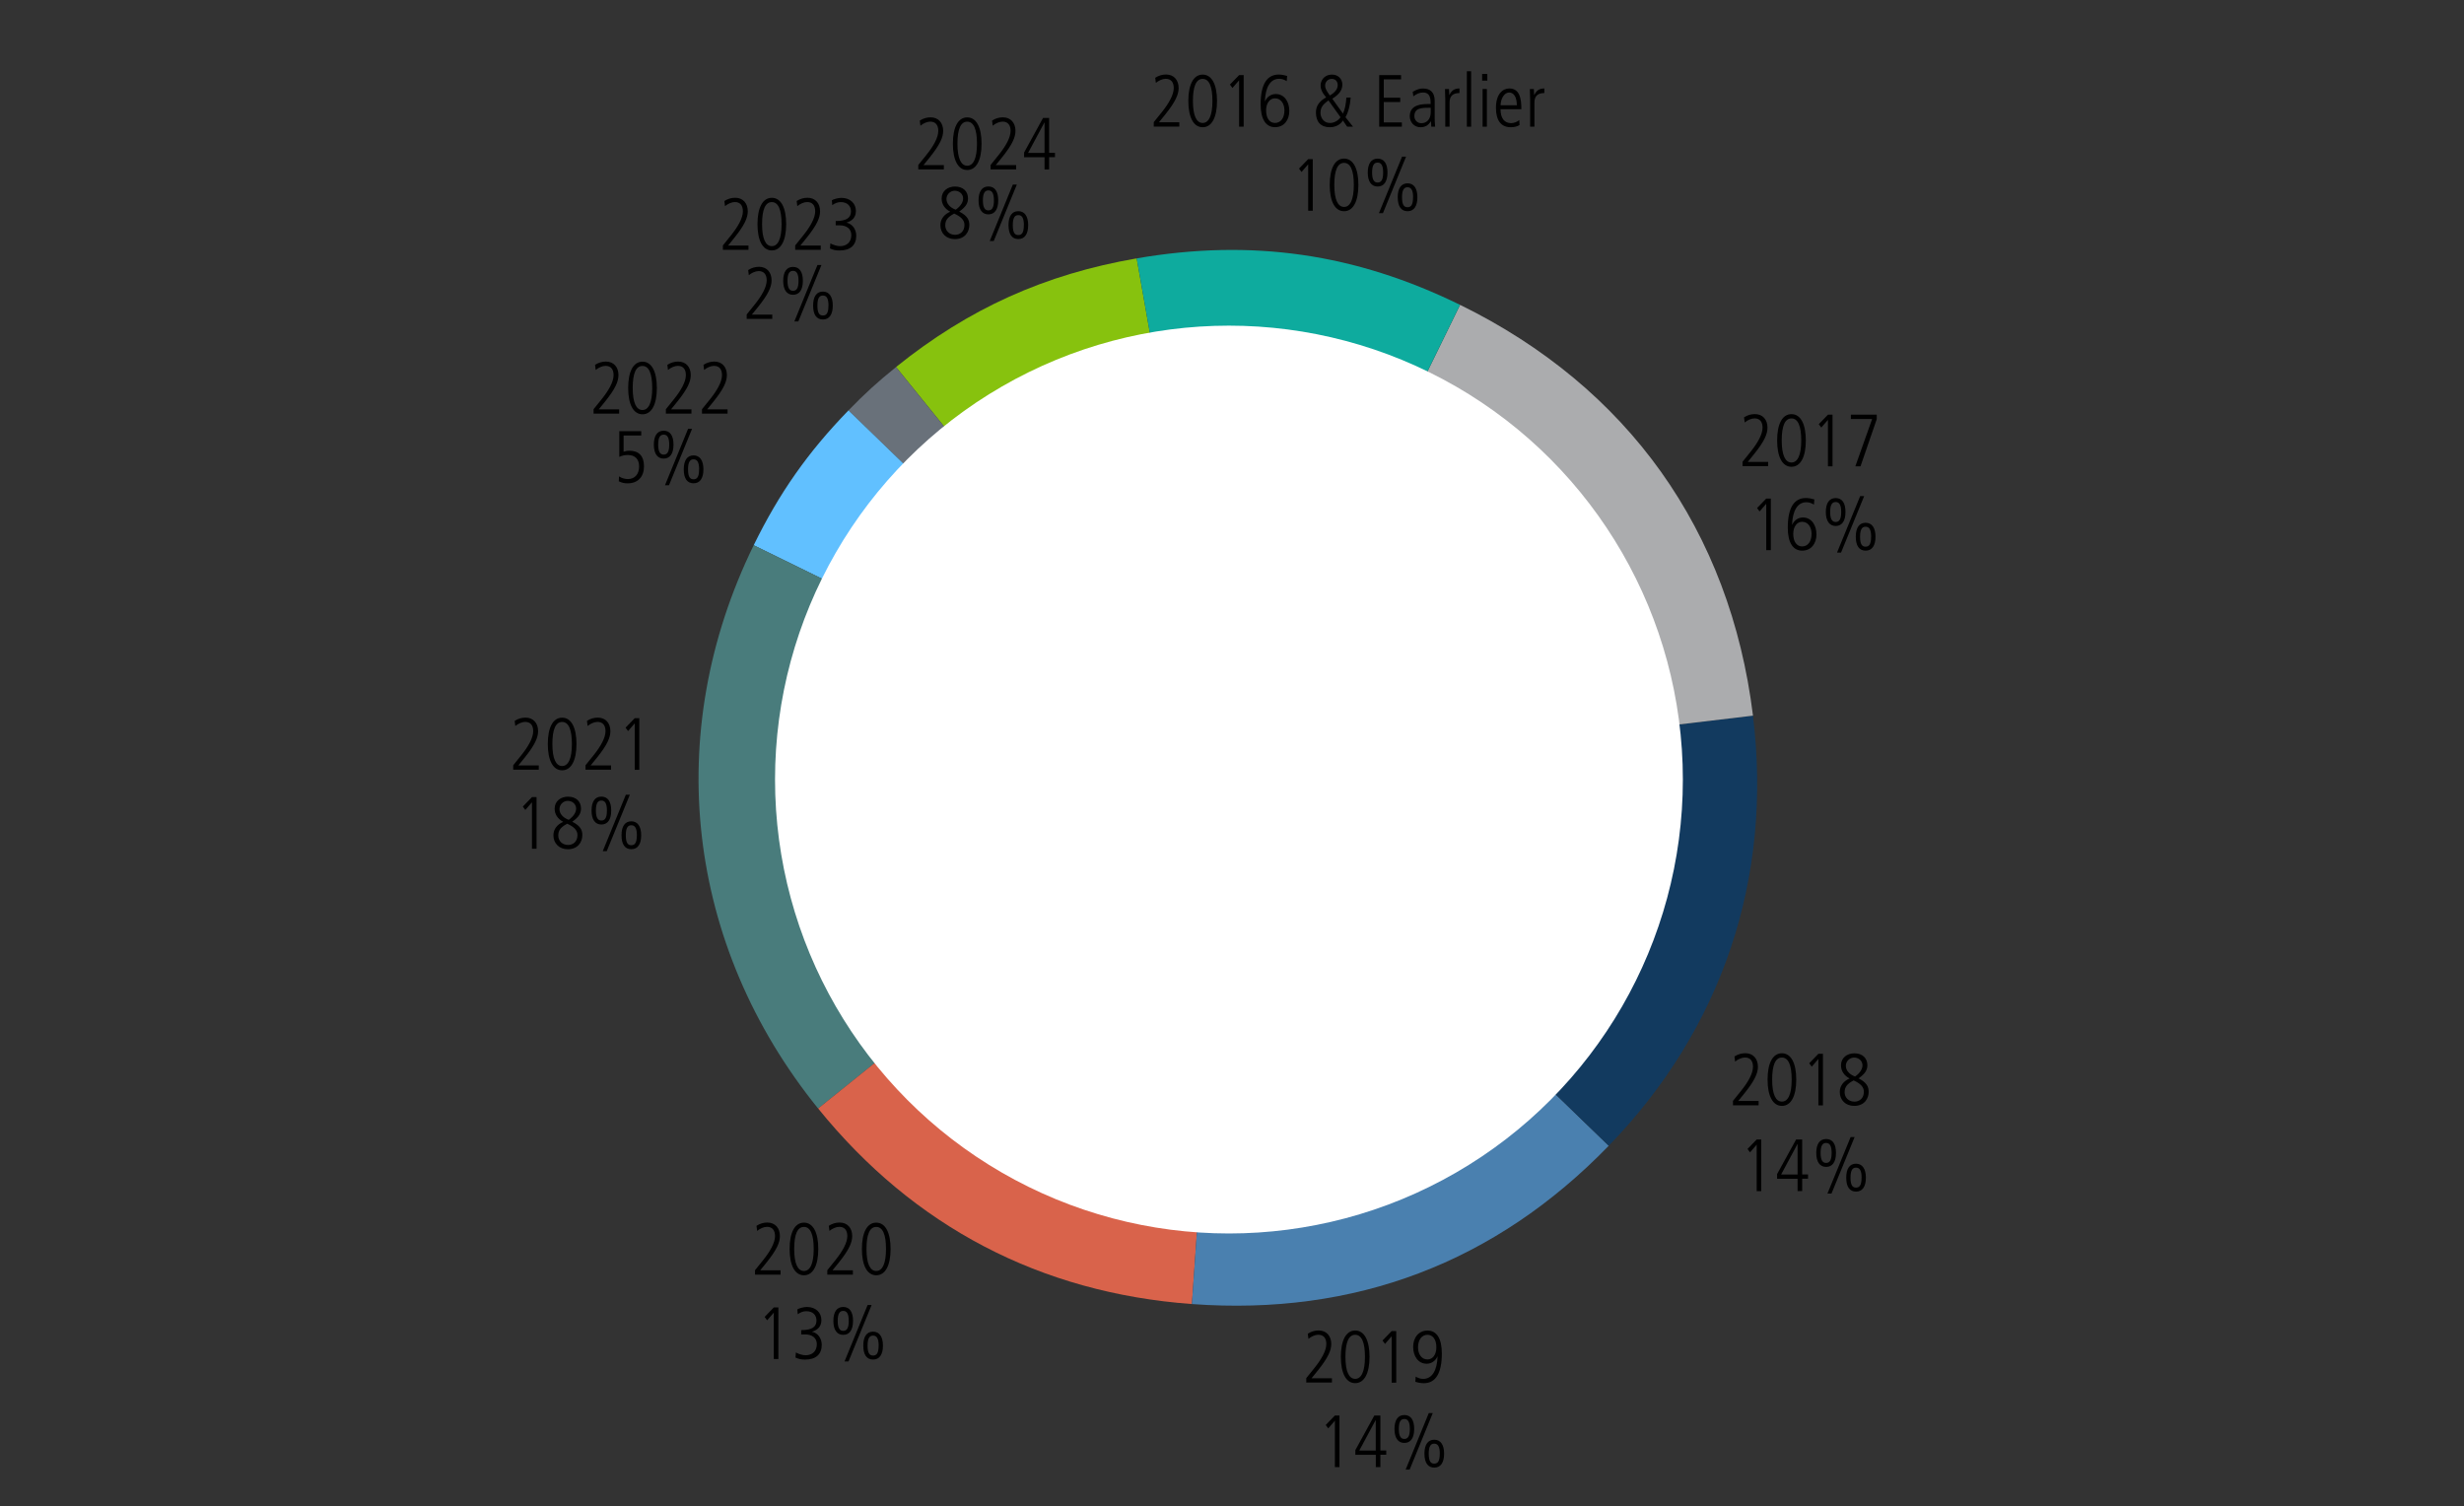 <?xml version="1.0" encoding="UTF-8"?><svg id="Layer_1" xmlns="http://www.w3.org/2000/svg" width="500" height="305.6" viewBox="0 0 500 305.6"><rect x="0" y="0" width="500" height="305.6" fill="#333333" stroke="none"/><defs><style>.cls-1{fill:#fff;}.cls-2{fill:#abacae;}.cls-2,.cls-3,.cls-4,.cls-5,.cls-6,.cls-7,.cls-8,.cls-9,.cls-10{fill-rule:evenodd;}.cls-3{fill:#d9634b;}.cls-4{fill:#69717a;}.cls-5{fill:#4a80af;}.cls-6{fill:#0eab9e;}.cls-7{fill:#61c0ff;}.cls-8{fill:#87c20e;}.cls-9{fill:#123a5f;}.cls-10{fill:#497c7c;}</style></defs><path class="cls-8" d="M249.31,157.89l-67.49-83.41c14.72-11.85,30.19-18.83,48.84-22.05l18.65,105.46Z"/><path class="cls-4" d="M249.31,157.89l-77.14-74.61c3.29-3.39,5.97-5.83,9.65-8.79l67.49,83.41Z"/><path class="cls-7" d="M249.31,157.89l-96.37-47.25c5.19-10.61,11.01-18.89,19.23-27.36l77.14,74.61Z"/><path class="cls-10" d="M249.31,157.89l-83.29,67.06c-26.84-33.17-31.75-76.13-13.08-114.31l96.37,47.25Z"/><path class="cls-3" d="M249.31,157.89l-7.44,106.73c-30.71-2.25-56.47-15.72-75.85-39.68l83.29-67.06Z"/><path class="cls-5" d="M249.31,157.89l77.14,74.61c-23.02,23.73-51.51,34.55-84.59,32.12l7.44-106.73Z"/><path class="cls-9" d="M249.31,157.89l106.4-12.67c4.05,32.87-6.24,63.55-29.26,87.28l-77.14-74.61Z"/><path class="cls-2" d="M249.31,157.89l46.97-96.03c34.06,16.7,54.81,45.79,59.44,83.36l-106.4,12.67Z"/><path class="cls-6" d="M249.31,157.89l-18.65-105.46c23.32-4.02,44.33-1,65.61,9.43l-46.97,96.03Z"/><circle class="cls-1" cx="249.38" cy="158.19" r="92.11"/><path d="M104.14,156.21v-.92l1.62-2.01c1.48-1.84,2.44-3.57,2.44-4.91,0-1.2-.57-1.88-1.63-1.88-.65,0-1.44.36-2,.83l-.13-1.04c.72-.46,1.44-.66,2.2-.66,1.58,0,2.55,1.12,2.55,2.74,0,1.32-.65,2.79-2.68,5.33l-1.32,1.63h4.14v.87h-5.19Z"/><path d="M111.16,150.97c0-3.32,1.04-5.34,2.91-5.34s2.91,2.04,2.91,5.34-1.04,5.34-2.91,5.34-2.91-2.04-2.91-5.34ZM116.05,150.97c0-2.94-.67-4.47-1.98-4.47s-1.98,1.49-1.98,4.47.72,4.47,1.98,4.47,1.98-1.52,1.98-4.47Z"/><path d="M118.81,156.21v-.92l1.62-2.01c1.48-1.84,2.44-3.57,2.44-4.91,0-1.2-.57-1.88-1.63-1.88-.65,0-1.44.36-2,.83l-.13-1.04c.72-.46,1.44-.66,2.2-.66,1.58,0,2.55,1.12,2.55,2.74,0,1.32-.65,2.79-2.68,5.33l-1.32,1.63h4.14v.87h-5.19Z"/><path d="M128.8,156.21v-9.42l-1.35,1.56-.51-.69,1.86-1.92h.93v10.47h-.93Z"/><path d="M107.95,172.22v-9.42l-1.35,1.56-.51-.69,1.86-1.92h.93v10.47h-.93Z"/><path d="M118.17,169.45c0,1.39-.87,2.88-2.95,2.88-1.74,0-2.92-1.19-2.92-2.83,0-1.25.78-2.21,1.99-2.73-1.14-.62-1.74-1.54-1.74-2.67,0-1.56,1.27-2.44,2.71-2.44,1.69,0,2.64,1.03,2.64,2.4,0,.96-.42,1.74-1.78,2.68,1.62.83,2.05,1.65,2.05,2.72ZM113.28,169.52c0,1.1.81,1.94,2,1.94.99,0,1.9-.66,1.9-2,0-.95-.63-1.65-2.08-2.31-1.38.73-1.81,1.39-1.81,2.37ZM116.91,164.09c0-.9-.75-1.58-1.71-1.58-.85,0-1.67.72-1.67,1.68,0,.9.68,1.74,1.88,2.17,1.06-.76,1.5-1.58,1.5-2.28Z"/><path d="M120.04,164.48c0-1.8.69-2.83,1.99-2.83s2,.99,2,2.83-.72,2.83-2,2.83-1.99-1.03-1.99-2.83ZM123.16,164.48c0-1.5-.42-2.03-1.12-2.03s-1.12.51-1.12,2.03.45,2.02,1.12,2.02,1.12-.46,1.12-2.02ZM122.31,172.72l4.69-11.46h.81l-4.69,11.46h-.81ZM126.12,169.49c0-1.85.72-2.83,1.99-2.83s2,1.03,2,2.83-.69,2.83-2,2.83-1.99-.99-1.99-2.83ZM129.24,169.49c0-1.52-.44-2.03-1.14-2.03-.66,0-1.11.46-1.11,2.03s.42,2.02,1.12,2.02,1.12-.46,1.12-2.02Z"/><path d="M153.21,258.67v-.92l1.62-2.01c1.48-1.84,2.44-3.57,2.44-4.91,0-1.2-.57-1.88-1.63-1.88-.65,0-1.44.36-2,.83l-.13-1.04c.72-.46,1.44-.66,2.2-.66,1.58,0,2.55,1.12,2.55,2.74,0,1.32-.65,2.79-2.68,5.33l-1.32,1.63h4.14v.87h-5.19Z"/><path d="M160.23,253.44c0-3.32,1.04-5.34,2.91-5.34s2.91,2.04,2.91,5.34-1.04,5.34-2.91,5.34-2.91-2.04-2.91-5.34ZM165.12,253.44c0-2.94-.67-4.47-1.98-4.47s-1.98,1.49-1.98,4.47.72,4.47,1.98,4.47,1.98-1.52,1.98-4.47Z"/><path d="M167.88,258.67v-.92l1.62-2.01c1.48-1.84,2.44-3.57,2.44-4.91,0-1.2-.57-1.88-1.63-1.88-.65,0-1.44.36-2,.83l-.13-1.04c.72-.46,1.44-.66,2.2-.66,1.58,0,2.55,1.12,2.55,2.74,0,1.32-.65,2.79-2.68,5.33l-1.32,1.63h4.14v.87h-5.19Z"/><path d="M174.9,253.44c0-3.32,1.04-5.34,2.91-5.34s2.91,2.04,2.91,5.34-1.04,5.34-2.91,5.34-2.91-2.04-2.91-5.34ZM179.79,253.44c0-2.94-.67-4.47-1.98-4.47s-1.98,1.49-1.98,4.47.72,4.47,1.98,4.47,1.98-1.52,1.98-4.47Z"/><path d="M157.02,275.78v-9.42l-1.35,1.56-.51-.69,1.86-1.92h.93v10.47h-.93Z"/><path d="M161.5,274.44c.46.29,1.36.57,1.96.57,1.38,0,2.29-.83,2.29-2.25,0-1.25-.93-1.98-2.38-1.98h-.79v-.87c2.22,0,3.1-.67,3.1-1.95,0-1.07-.7-1.89-2.08-1.89-.58,0-1.17.21-1.72.62l-.08-.99c.36-.24,1.33-.49,1.94-.49,1.81,0,2.94,1.15,2.94,2.67,0,1.14-.6,1.96-1.88,2.34v.03c1.09.21,1.95,1.28,1.95,2.64,0,1.92-1.18,3-3.39,3-.73,0-1.32-.11-1.94-.42l.08-1.02Z"/><path d="M169.11,268.04c0-1.8.69-2.83,1.99-2.83s2,.99,2,2.83-.72,2.83-2,2.83-1.99-1.03-1.99-2.83ZM172.23,268.04c0-1.5-.42-2.03-1.12-2.03s-1.12.51-1.12,2.03.45,2.02,1.12,2.02,1.12-.46,1.12-2.02ZM171.37,276.27l4.69-11.46h.81l-4.69,11.46h-.81ZM175.18,273.05c0-1.85.72-2.83,1.99-2.83s2,1.03,2,2.83-.69,2.83-2,2.83-1.99-.99-1.99-2.83ZM178.3,273.05c0-1.52-.44-2.03-1.14-2.03-.66,0-1.11.46-1.11,2.03s.42,2.02,1.12,2.02,1.12-.46,1.12-2.02Z"/><path d="M265.07,280.57v-.92l1.62-2.01c1.48-1.84,2.45-3.57,2.45-4.91,0-1.2-.57-1.88-1.63-1.88-.65,0-1.44.36-2,.83l-.13-1.04c.72-.46,1.44-.66,2.21-.66,1.58,0,2.55,1.12,2.55,2.74,0,1.32-.65,2.79-2.68,5.33l-1.32,1.63h4.14v.87h-5.19Z"/><path d="M272.09,275.33c0-3.32,1.04-5.34,2.91-5.34s2.91,2.04,2.91,5.34-1.04,5.34-2.91,5.34-2.91-2.04-2.91-5.34ZM276.98,275.33c0-2.94-.67-4.47-1.98-4.47s-1.98,1.49-1.98,4.47.72,4.47,1.98,4.47,1.98-1.52,1.98-4.47Z"/><path d="M282.4,280.57v-9.42l-1.35,1.56-.51-.69,1.86-1.92h.93v10.47h-.93Z"/><path d="M287.27,279.34c.58.34.97.46,1.56.46,1.74,0,2.8-1.68,2.88-4.54h-.03c-.38.88-1.2,1.47-2.17,1.47-1.77,0-2.75-1.59-2.75-3.43s1.1-3.3,2.91-3.3c1.91,0,2.91,1.67,2.91,4.65,0,4.08-1.3,6.03-3.66,6.03-.55,0-1.2-.12-1.72-.29l.08-1.05ZM291.47,273.4c0-1.62-.74-2.54-1.8-2.54-1.12,0-1.92.95-1.92,2.57,0,1.25.64,2.43,1.92,2.43,1.04,0,1.8-.96,1.8-2.46Z"/><path d="M270.88,297.71v-9.42l-1.35,1.56-.51-.69,1.86-1.92h.93v10.47h-.93Z"/><path d="M279.18,297.71v-2.5h-4.15v-.95l3.85-7.02h1.23v7.09h1.19v.87h-1.19v2.5h-.93ZM279.18,288.17h-.03l-3.32,6.17h3.34v-6.17Z"/><path d="M282.97,289.97c0-1.8.69-2.83,2-2.83s2,.99,2,2.83-.72,2.83-2,2.83-2-1.03-2-2.83ZM286.09,289.97c0-1.5-.42-2.03-1.12-2.03s-1.12.51-1.12,2.03.45,2.02,1.12,2.02,1.12-.46,1.12-2.02ZM285.24,298.21l4.69-11.46h.81l-4.69,11.46h-.81ZM289.05,294.98c0-1.85.72-2.83,2-2.83s1.99,1.03,1.99,2.83-.69,2.83-1.99,2.83-2-.99-2-2.83ZM292.17,294.98c0-1.52-.44-2.03-1.14-2.03-.66,0-1.11.46-1.11,2.03s.42,2.02,1.12,2.02,1.12-.46,1.12-2.02Z"/><path d="M234.12,25.71v-.92l1.62-2.01c1.48-1.84,2.44-3.57,2.44-4.91,0-1.2-.57-1.88-1.63-1.88-.65,0-1.44.36-2,.83l-.13-1.04c.72-.46,1.44-.66,2.2-.66,1.58,0,2.55,1.12,2.55,2.74,0,1.32-.65,2.79-2.68,5.33l-1.32,1.63h4.14v.87h-5.19Z"/><path d="M241.14,20.48c0-3.32,1.04-5.34,2.91-5.34s2.91,2.04,2.91,5.34-1.04,5.34-2.91,5.34-2.91-2.04-2.91-5.34ZM246.03,20.48c0-2.94-.67-4.47-1.98-4.47s-1.98,1.49-1.98,4.47.72,4.47,1.98,4.47,1.98-1.52,1.98-4.47Z"/><path d="M251.44,25.71v-9.42l-1.35,1.56-.51-.69,1.86-1.92h.93v10.47h-.93Z"/><path d="M256.71,20.55c.38-.88,1.2-1.47,2.17-1.47,1.77,0,2.75,1.59,2.75,3.43s-1.05,3.3-2.91,3.3-2.91-1.65-2.91-4.65c0-4.08,1.31-6.03,3.66-6.03.55,0,1.2.12,1.72.28l-.08,1.05c-.67-.38-1.06-.47-1.56-.47-1.75,0-2.77,1.68-2.88,4.54h.03ZM260.64,22.38c0-1.25-.66-2.43-1.92-2.43-1.02,0-1.8.96-1.8,2.45,0,1.63.73,2.55,1.8,2.55,1.12,0,1.92-.93,1.92-2.57Z"/><path d="M273.37,25.71l-.87-1.26c-.45.78-1.44,1.37-2.64,1.37-1.84,0-2.83-1.1-2.83-3,0-1.31.68-2.29,2.07-3.06-.83-.97-1.12-1.68-1.12-2.46s.57-2.16,2.34-2.16c1.28,0,2.07.94,2.07,2.01s-.53,1.93-2.04,2.88l2.16,3.01c.38-.76.61-1.88.7-3.24h.87c-.13,1.73-.51,3.04-1.05,3.99l1.53,1.92h-1.19ZM269.58,20.37c-1.33.95-1.62,1.58-1.62,2.58,0,.57.36,2,1.96,2,.78,0,1.6-.44,2.1-1.16l-2.45-3.42ZM271.45,17.27c0-.72-.43-1.26-1.2-1.26-.83,0-1.35.63-1.35,1.35,0,.42.08.81.95,2.02,1.08-.64,1.6-1.33,1.6-2.11Z"/><path d="M279.87,25.71v-10.47h4.44v.87h-3.51v3.72h3.34v.87h-3.34v4.14h3.67v.87h-4.61Z"/><path d="M290.44,25.71l-.06-1.09h-.03c-.53.84-1.17,1.2-2.13,1.2-1.2,0-2.15-.98-2.15-2.24,0-2.4,2.57-2.47,3.69-2.47h.55v-.18c0-1.62-.52-2.16-1.59-2.16-.64,0-1.32.3-1.92.78l-.13-.92c.96-.55,1.48-.67,2.1-.67,1.51,0,2.36.84,2.36,2.48v3.67c0,.25.01.66.09,1.6h-.78ZM290.32,21.86c-1.88,0-3.31.03-3.31,1.72,0,.78.58,1.42,1.41,1.42,1.09,0,1.9-.81,1.9-2.19v-.96Z"/><path d="M293.28,25.71v-5.43c0-.25-.03-1-.06-2.22h.81l.06,1.21h.03c.42-.86.99-1.32,2-1.32h.04v.93c-1.42,0-2.01.68-2.01,1.95v4.88h-.87Z"/><path d="M297.66,25.71v-11.25h.87v11.25h-.87Z"/><path d="M300.76,16.36v-1.35h1.05v1.35h-1.05ZM300.85,25.71v-7.65h.87v7.65h-.87Z"/><path d="M308.35,25.38c-.56.32-1.12.44-1.79.44-1.92,0-3-1.32-3-3.95,0-2.76,1.35-3.92,2.71-3.92,2.21,0,2.45,2.29,2.45,4.21h-4.23c0,1.84.79,2.83,2.16,2.83.5,0,1.23-.25,1.65-.63l.04,1ZM307.8,21.36c0-1.62-.6-2.59-1.56-2.59s-1.71,1.2-1.74,2.59h3.3Z"/><path d="M310.5,25.71v-5.43c0-.25-.03-1-.06-2.22h.81l.06,1.21h.03c.42-.86.99-1.32,2-1.32h.04v.93c-1.42,0-2.01.68-2.01,1.95v4.88h-.87Z"/><path d="M265.46,42.76v-9.42l-1.35,1.56-.51-.69,1.86-1.92h.93v10.47h-.93Z"/><path d="M269.83,37.52c0-3.32,1.04-5.34,2.91-5.34s2.91,2.04,2.91,5.34-1.04,5.34-2.91,5.34-2.91-2.04-2.91-5.34ZM274.72,37.52c0-2.94-.67-4.47-1.98-4.47s-1.98,1.49-1.98,4.47.72,4.47,1.98,4.47,1.98-1.52,1.98-4.47Z"/><path d="M277.55,35.02c0-1.8.69-2.83,2-2.83s2,.99,2,2.83-.72,2.83-2,2.83-2-1.03-2-2.83ZM280.67,35.02c0-1.5-.42-2.03-1.12-2.03s-1.12.51-1.12,2.03.45,2.02,1.12,2.02,1.12-.46,1.12-2.02ZM279.82,43.25l4.69-11.46h.81l-4.69,11.46h-.81ZM283.63,40.03c0-1.85.72-2.83,2-2.83s1.99,1.03,1.99,2.83-.69,2.83-1.99,2.83-2-.99-2-2.83ZM286.75,40.03c0-1.52-.44-2.03-1.14-2.03-.66,0-1.11.46-1.11,2.03s.42,2.02,1.12,2.02,1.12-.46,1.12-2.02Z"/><path d="M351.66,224.31v-.92l1.62-2.01c1.48-1.84,2.44-3.57,2.44-4.91,0-1.2-.57-1.88-1.63-1.88-.64,0-1.44.36-2,.83l-.13-1.04c.72-.46,1.44-.66,2.21-.66,1.58,0,2.55,1.12,2.55,2.74,0,1.32-.65,2.79-2.68,5.33l-1.32,1.63h4.14v.87h-5.19Z"/><path d="M358.68,219.07c0-3.32,1.04-5.34,2.91-5.34s2.91,2.04,2.91,5.34-1.04,5.34-2.91,5.34-2.91-2.04-2.91-5.34ZM363.57,219.07c0-2.94-.67-4.47-1.98-4.47s-1.98,1.49-1.98,4.47.72,4.47,1.98,4.47,1.98-1.52,1.98-4.47Z"/><path d="M368.99,224.31v-9.42l-1.35,1.56-.51-.69,1.86-1.92h.93v10.47h-.93Z"/><path d="M379.2,221.53c0,1.39-.87,2.88-2.95,2.88-1.74,0-2.92-1.19-2.92-2.83,0-1.25.78-2.21,1.99-2.73-1.14-.62-1.74-1.54-1.74-2.67,0-1.56,1.27-2.44,2.71-2.44,1.69,0,2.64,1.03,2.64,2.4,0,.96-.42,1.74-1.79,2.68,1.62.83,2.05,1.65,2.05,2.72ZM374.31,221.61c0,1.1.81,1.94,2,1.94.99,0,1.91-.66,1.91-2,0-.95-.63-1.65-2.08-2.31-1.38.73-1.82,1.39-1.82,2.37ZM377.94,216.18c0-.9-.75-1.58-1.71-1.58-.85,0-1.67.72-1.67,1.68,0,.9.68,1.74,1.88,2.17,1.07-.76,1.5-1.58,1.5-2.28Z"/><path d="M356.47,241.7v-9.42l-1.35,1.56-.51-.69,1.86-1.92h.93v10.47h-.93Z"/><path d="M364.77,241.7v-2.5h-4.16v-.95l3.86-7.02h1.23v7.09h1.19v.87h-1.19v2.5h-.93ZM364.77,232.16h-.03l-3.31,6.17h3.34v-6.17Z"/><path d="M368.56,233.96c0-1.8.69-2.83,2-2.83s2,.99,2,2.83-.72,2.83-2,2.83-2-1.03-2-2.83ZM371.68,233.96c0-1.5-.42-2.03-1.12-2.03s-1.12.51-1.12,2.03.45,2.02,1.12,2.02,1.12-.46,1.12-2.02ZM370.83,242.2l4.7-11.46h.81l-4.69,11.46h-.81ZM374.64,238.97c0-1.85.72-2.83,1.99-2.83s2,1.03,2,2.83-.69,2.83-2,2.83-1.99-.99-1.99-2.83ZM377.76,238.97c0-1.52-.43-2.03-1.14-2.03-.66,0-1.11.46-1.11,2.03s.42,2.02,1.12,2.02,1.12-.46,1.12-2.02Z"/><path d="M353.6,94.62v-.92l1.62-2.01c1.48-1.84,2.44-3.57,2.44-4.91,0-1.2-.57-1.88-1.63-1.88-.64,0-1.44.36-1.99.83l-.14-1.04c.72-.46,1.44-.66,2.21-.66,1.58,0,2.55,1.12,2.55,2.74,0,1.32-.64,2.79-2.68,5.33l-1.32,1.63h4.14v.87h-5.19Z"/><path d="M360.62,89.38c0-3.32,1.03-5.34,2.91-5.34s2.91,2.04,2.91,5.34-1.04,5.34-2.91,5.34-2.91-2.04-2.91-5.34ZM365.51,89.38c0-2.94-.67-4.47-1.98-4.47s-1.98,1.49-1.98,4.47.72,4.47,1.98,4.47,1.98-1.52,1.98-4.47Z"/><path d="M370.93,94.62v-9.42l-1.35,1.56-.51-.69,1.86-1.92h.93v10.47h-.93Z"/><path d="M376.49,94.62l3.41-9.6h-4.32v-.87h5.25v.92l-3.29,9.55h-1.05Z"/><path d="M358.41,111.64v-9.42l-1.35,1.56-.51-.69,1.86-1.92h.93v10.47h-.93Z"/><path d="M363.68,106.48c.38-.88,1.2-1.47,2.17-1.47,1.77,0,2.75,1.59,2.75,3.43s-1.05,3.3-2.91,3.3-2.91-1.65-2.91-4.65c0-4.08,1.3-6.03,3.66-6.03.56,0,1.2.12,1.73.28l-.08,1.05c-.67-.38-1.07-.47-1.56-.47-1.75,0-2.77,1.68-2.88,4.54h.03ZM367.61,108.31c0-1.25-.66-2.43-1.92-2.43-1.02,0-1.8.96-1.8,2.45,0,1.63.74,2.55,1.8,2.55,1.12,0,1.92-.93,1.92-2.57Z"/><path d="M370.5,103.9c0-1.8.69-2.83,2-2.83s1.99.99,1.99,2.83-.72,2.83-1.99,2.83-2-1.03-2-2.83ZM373.62,103.9c0-1.5-.42-2.03-1.12-2.03s-1.12.51-1.12,2.03.45,2.02,1.12,2.02,1.12-.46,1.12-2.02ZM372.77,112.13l4.7-11.46h.81l-4.69,11.46h-.81ZM376.58,108.91c0-1.85.72-2.83,2-2.83s2,1.03,2,2.83-.69,2.83-2,2.83-2-.99-2-2.83ZM379.7,108.91c0-1.52-.43-2.03-1.14-2.03-.66,0-1.11.46-1.11,2.03s.42,2.02,1.12,2.02,1.12-.46,1.12-2.02Z"/><path d="M120.45,83.96v-.92l1.62-2.01c1.48-1.84,2.44-3.57,2.44-4.91,0-1.2-.57-1.88-1.63-1.88-.65,0-1.44.36-2,.83l-.13-1.04c.72-.46,1.44-.66,2.2-.66,1.58,0,2.55,1.12,2.55,2.74,0,1.32-.65,2.79-2.68,5.33l-1.32,1.63h4.14v.87h-5.19Z"/><path d="M127.47,78.73c0-3.32,1.04-5.34,2.91-5.34s2.91,2.04,2.91,5.34-1.04,5.34-2.91,5.34-2.91-2.04-2.91-5.34ZM132.35,78.73c0-2.94-.67-4.47-1.98-4.47s-1.98,1.49-1.98,4.47.72,4.47,1.98,4.47,1.98-1.52,1.98-4.47Z"/><path d="M135.12,83.96v-.92l1.62-2.01c1.48-1.84,2.44-3.57,2.44-4.91,0-1.2-.57-1.88-1.63-1.88-.65,0-1.44.36-2,.83l-.13-1.04c.72-.46,1.44-.66,2.2-.66,1.58,0,2.55,1.12,2.55,2.74,0,1.32-.65,2.79-2.68,5.33l-1.32,1.63h4.14v.87h-5.19Z"/><path d="M142.45,83.96v-.92l1.62-2.01c1.48-1.84,2.44-3.57,2.44-4.91,0-1.2-.57-1.88-1.63-1.88-.65,0-1.44.36-2,.83l-.13-1.04c.72-.46,1.44-.66,2.2-.66,1.58,0,2.55,1.12,2.55,2.74,0,1.32-.65,2.79-2.68,5.33l-1.32,1.63h4.14v.87h-5.19Z"/><path d="M125.61,96.67c.55.36,1.2.54,1.8.54,1.42,0,2.28-1,2.28-2.57,0-1.42-.78-2.31-2.28-2.31-.62,0-1.08.09-1.74.38v-5.21h4.45v.87h-3.58v3.3c.29-.1.73-.21,1.16-.21,1.96,0,2.98,1.09,2.98,3.18s-1.22,3.44-3.31,3.44c-.65,0-1.11-.09-1.8-.41l.04-1Z"/><path d="M132.68,90.23c0-1.8.69-2.83,1.99-2.83s2,.99,2,2.83-.72,2.83-2,2.83-1.99-1.03-1.99-2.83ZM135.8,90.23c0-1.5-.42-2.03-1.12-2.03s-1.12.51-1.12,2.03.45,2.02,1.12,2.02,1.12-.46,1.12-2.02ZM134.94,98.47l4.69-11.46h.81l-4.69,11.46h-.81ZM138.75,95.24c0-1.85.72-2.83,1.99-2.83s2,1.03,2,2.83-.69,2.83-2,2.83-1.99-.99-1.99-2.83ZM141.87,95.24c0-1.52-.43-2.03-1.14-2.03-.66,0-1.11.46-1.11,2.03s.42,2.02,1.12,2.02,1.12-.46,1.12-2.02Z"/><path d="M146.69,50.72v-.92l1.62-2.01c1.48-1.84,2.44-3.57,2.44-4.91,0-1.2-.57-1.88-1.63-1.88-.65,0-1.44.36-2,.83l-.13-1.04c.72-.46,1.44-.66,2.2-.66,1.58,0,2.55,1.12,2.55,2.74,0,1.32-.65,2.79-2.68,5.33l-1.32,1.63h4.14v.87h-5.19Z"/><path d="M153.71,45.48c0-3.32,1.04-5.34,2.91-5.34s2.91,2.04,2.91,5.34-1.04,5.34-2.91,5.34-2.91-2.04-2.91-5.34ZM158.6,45.48c0-2.94-.67-4.47-1.98-4.47s-1.98,1.49-1.98,4.47.72,4.47,1.98,4.47,1.98-1.52,1.98-4.47Z"/><path d="M161.36,50.72v-.92l1.62-2.01c1.48-1.84,2.44-3.57,2.44-4.91,0-1.2-.57-1.88-1.63-1.88-.65,0-1.44.36-2,.83l-.13-1.04c.72-.46,1.44-.66,2.2-.66,1.58,0,2.55,1.12,2.55,2.74,0,1.32-.65,2.79-2.68,5.33l-1.32,1.63h4.14v.87h-5.19Z"/><path d="M168.5,49.38c.46.29,1.36.57,1.96.57,1.38,0,2.29-.83,2.29-2.25,0-1.25-.93-1.98-2.38-1.98h-.79v-.87c2.22,0,3.1-.67,3.1-1.95,0-1.07-.7-1.89-2.08-1.89-.58,0-1.17.21-1.72.62l-.08-.99c.36-.24,1.33-.49,1.94-.49,1.81,0,2.94,1.15,2.94,2.67,0,1.14-.6,1.96-1.88,2.34v.03c1.09.21,1.95,1.28,1.95,2.64,0,1.92-1.18,3-3.39,3-.73,0-1.32-.11-1.94-.42l.08-1.02Z"/><path d="M151.52,64.73v-.92l1.62-2.01c1.48-1.84,2.44-3.57,2.44-4.91,0-1.2-.57-1.88-1.63-1.88-.65,0-1.44.36-2,.83l-.13-1.04c.72-.46,1.44-.66,2.2-.66,1.58,0,2.55,1.12,2.55,2.74,0,1.32-.65,2.79-2.68,5.33l-1.32,1.63h4.14v.87h-5.19Z"/><path d="M158.93,56.99c0-1.8.69-2.83,1.99-2.83s2,.99,2,2.83-.72,2.83-2,2.83-1.99-1.03-1.99-2.83ZM162.04,56.99c0-1.5-.42-2.03-1.12-2.03s-1.12.51-1.12,2.03.45,2.02,1.12,2.02,1.12-.46,1.12-2.02ZM161.19,65.23l4.69-11.46h.81l-4.69,11.46h-.81ZM165,62c0-1.85.72-2.83,1.99-2.83s2,1.03,2,2.83-.69,2.83-2,2.83-1.99-.99-1.99-2.83ZM168.12,62c0-1.52-.43-2.03-1.14-2.03-.66,0-1.11.46-1.11,2.03s.42,2.02,1.12,2.02,1.12-.46,1.12-2.02Z"/><path d="M186.34,34.4v-.92l1.62-2.01c1.48-1.84,2.44-3.57,2.44-4.91,0-1.2-.57-1.88-1.63-1.88-.65,0-1.44.36-2,.83l-.13-1.04c.72-.46,1.44-.66,2.2-.66,1.58,0,2.55,1.12,2.55,2.74,0,1.32-.65,2.79-2.68,5.33l-1.32,1.63h4.14v.87h-5.19Z"/><path d="M193.36,29.16c0-3.32,1.04-5.34,2.91-5.34s2.91,2.04,2.91,5.34-1.04,5.34-2.91,5.34-2.91-2.04-2.91-5.34ZM198.25,29.16c0-2.94-.67-4.47-1.98-4.47s-1.98,1.49-1.98,4.47.72,4.47,1.98,4.47,1.98-1.52,1.98-4.47Z"/><path d="M201.01,34.4v-.92l1.62-2.01c1.48-1.84,2.44-3.57,2.44-4.91,0-1.2-.57-1.88-1.63-1.88-.65,0-1.44.36-2,.83l-.13-1.04c.72-.46,1.44-.66,2.2-.66,1.58,0,2.55,1.12,2.55,2.74,0,1.32-.65,2.79-2.68,5.33l-1.32,1.63h4.14v.87h-5.19Z"/><path d="M211.96,34.4v-2.5h-4.15v-.95l3.85-7.02h1.23v7.09h1.19v.87h-1.19v2.5h-.93ZM211.96,24.86h-.03l-3.31,6.17h3.34v-6.17Z"/><path d="M196.7,45.64c0,1.39-.87,2.88-2.95,2.88-1.74,0-2.92-1.19-2.92-2.83,0-1.25.78-2.21,1.99-2.73-1.14-.62-1.74-1.54-1.74-2.67,0-1.56,1.27-2.44,2.71-2.44,1.69,0,2.64,1.03,2.64,2.4,0,.96-.42,1.74-1.78,2.68,1.62.83,2.05,1.65,2.05,2.72ZM191.81,45.71c0,1.1.81,1.94,2,1.94.99,0,1.9-.66,1.9-2,0-.95-.63-1.65-2.08-2.31-1.38.73-1.81,1.39-1.81,2.37ZM195.44,40.28c0-.9-.75-1.58-1.71-1.58-.85,0-1.67.72-1.67,1.68,0,.9.68,1.74,1.88,2.17,1.06-.76,1.5-1.58,1.5-2.28Z"/><path d="M198.57,40.67c0-1.8.69-2.83,1.99-2.83s2,.99,2,2.83-.72,2.83-2,2.83-1.99-1.03-1.99-2.83ZM201.69,40.67c0-1.5-.42-2.03-1.12-2.03s-1.12.51-1.12,2.03.45,2.02,1.12,2.02,1.12-.46,1.12-2.02ZM200.84,48.91l4.69-11.46h.81l-4.69,11.46h-.81ZM204.65,45.68c0-1.85.72-2.83,1.99-2.83s2,1.03,2,2.83-.69,2.83-2,2.83-1.99-.99-1.99-2.83ZM207.77,45.68c0-1.52-.43-2.03-1.14-2.03-.66,0-1.11.46-1.11,2.03s.42,2.02,1.12,2.02,1.12-.46,1.12-2.02Z"/></svg>